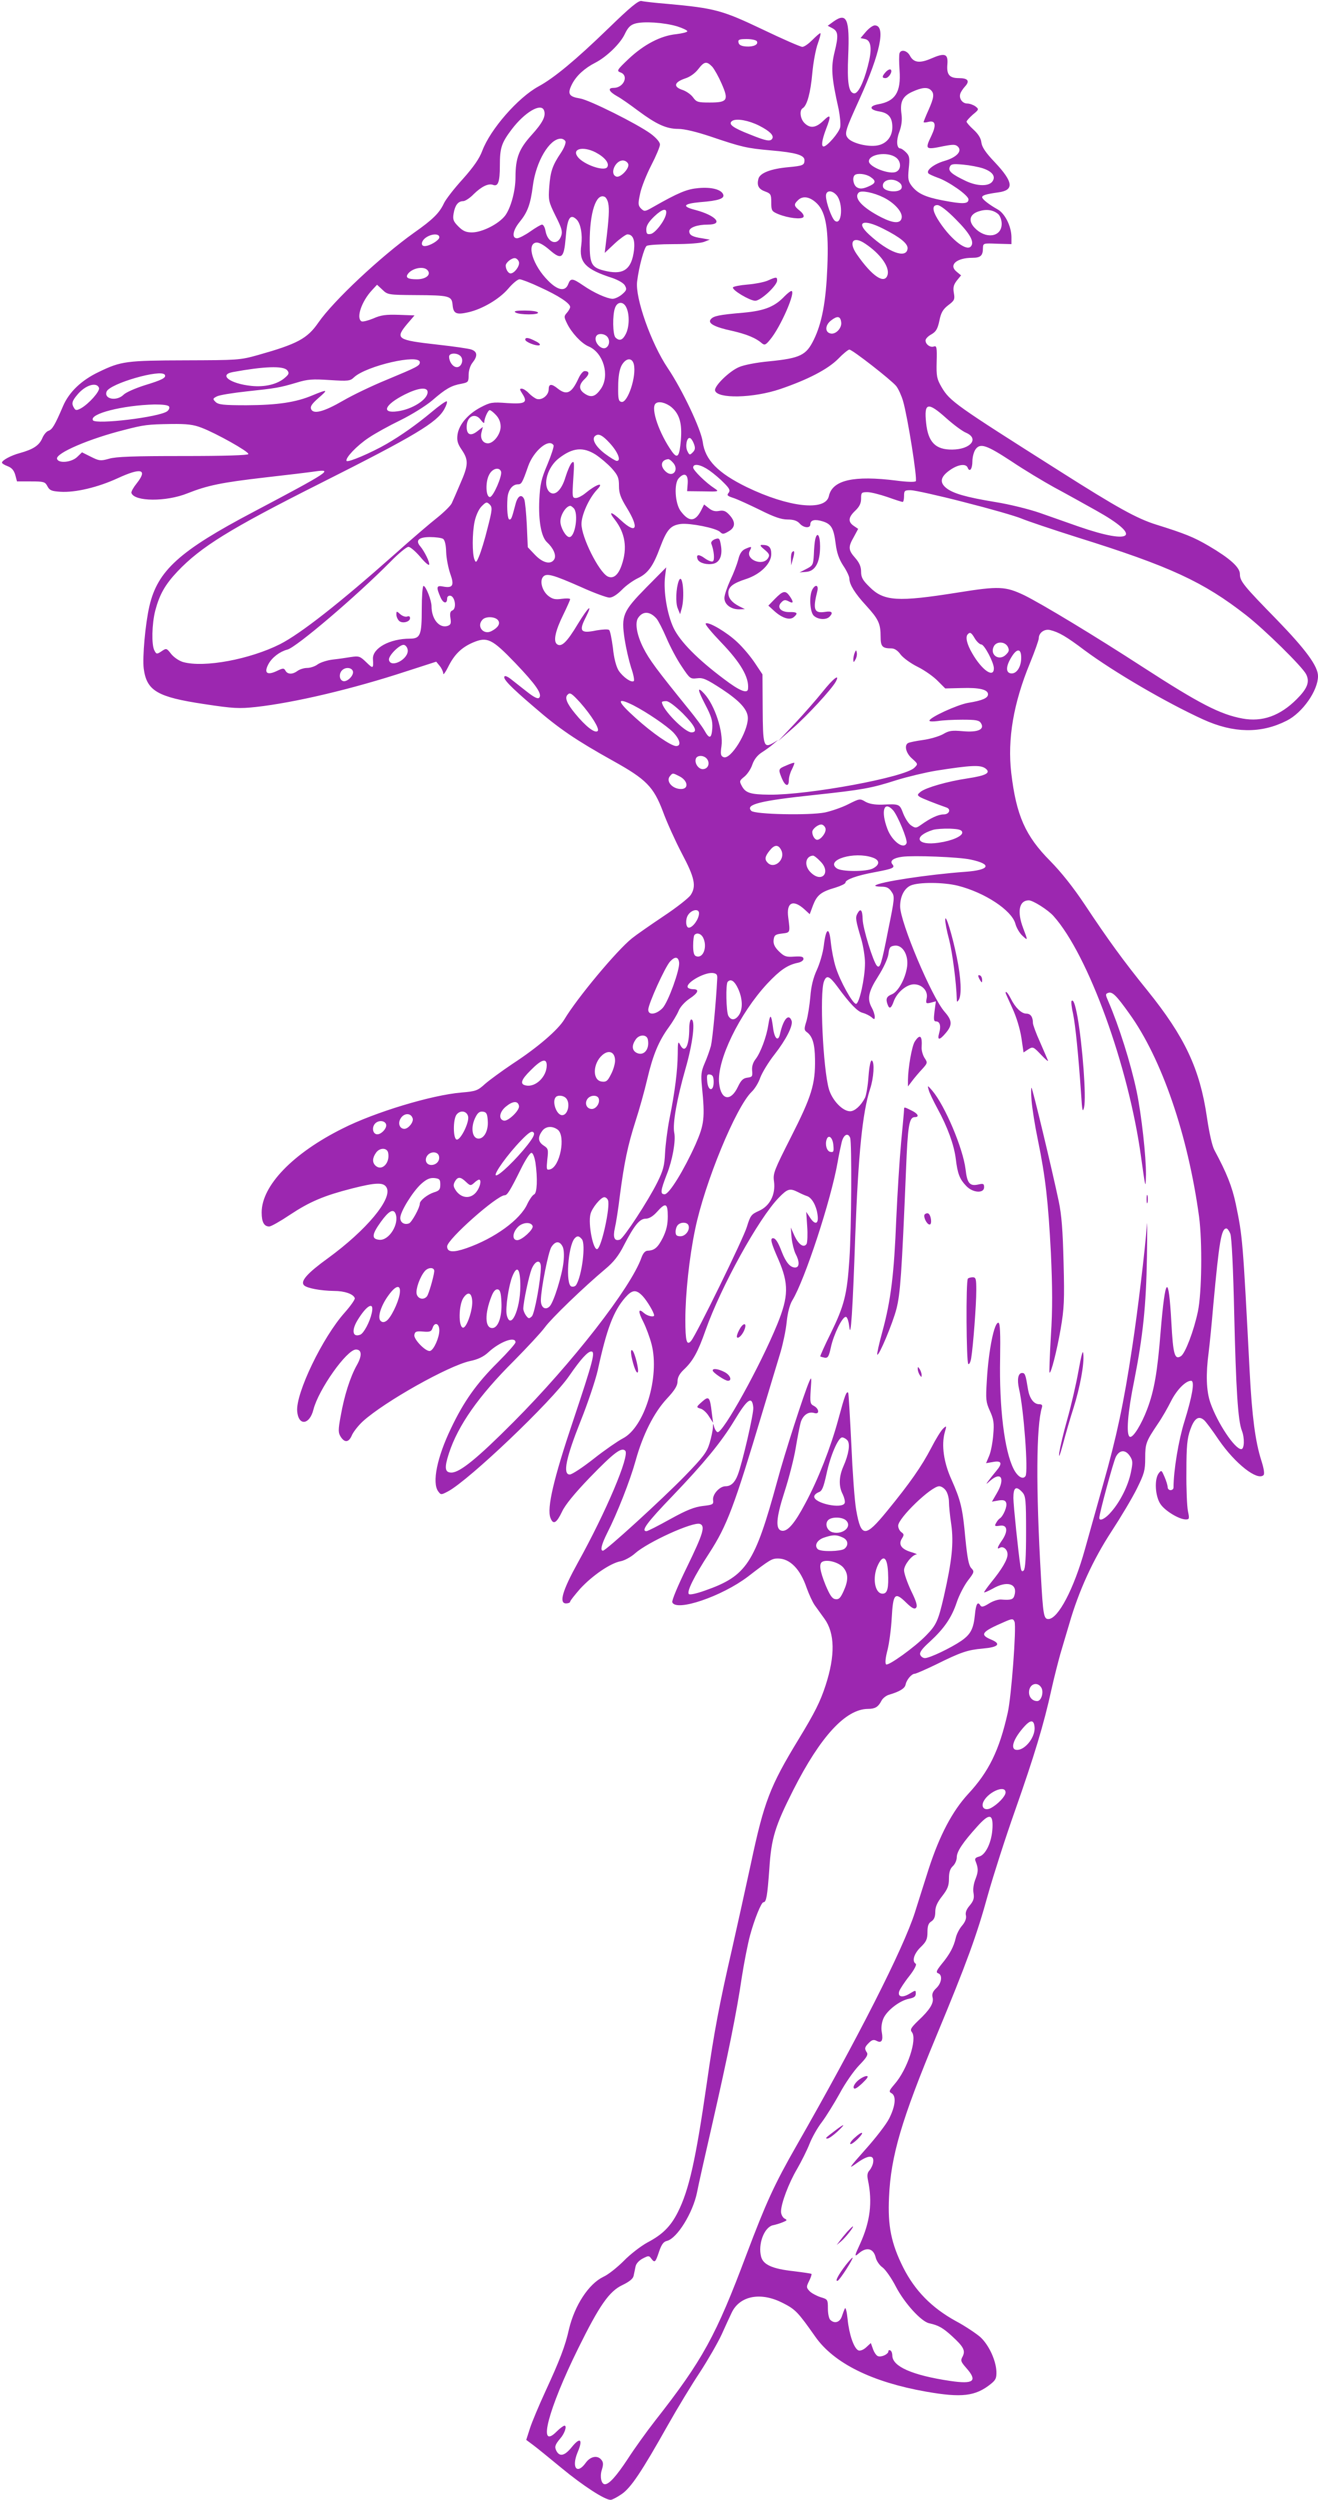 <?xml version="1.0" standalone="no"?>
<!DOCTYPE svg PUBLIC "-//W3C//DTD SVG 20010904//EN"
 "http://www.w3.org/TR/2001/REC-SVG-20010904/DTD/svg10.dtd">
<svg version="1.0" xmlns="http://www.w3.org/2000/svg"
 width="675pt" height="1280pt" viewBox="0 0 675 1280"
 preserveAspectRatio="xMidYMid meet">
<g transform="translate(0,1280) scale(0.1,-0.1)"
fill="#9c27b0" stroke="none">
<path d="M3115 12654 c-165 -160 -278 -254 -358 -297 -104 -57 -246 -219 -287
-329 -15 -40 -44 -82 -100 -145 -44 -48 -87 -104 -96 -123 -23 -50 -57 -84
-154 -152 -171 -122 -412 -348 -489 -459 -57 -83 -108 -110 -310 -167 -93 -26
-104 -26 -371 -27 -302 -1 -330 -4 -445 -60 -88 -42 -151 -102 -182 -174 -42
-98 -55 -120 -75 -127 -10 -3 -25 -21 -32 -39 -16 -36 -46 -56 -115 -75 -45
-12 -91 -37 -91 -49 0 -4 13 -12 29 -18 21 -8 32 -21 39 -44 l9 -34 71 0 c67
0 73 -2 85 -25 11 -21 21 -25 66 -28 77 -5 193 23 293 69 121 56 156 47 98
-26 -17 -21 -29 -43 -27 -49 15 -45 178 -46 287 -2 104 41 172 55 395 81 116
13 231 27 258 31 97 14 73 -2 -313 -206 -382 -201 -493 -302 -535 -484 -21
-91 -36 -261 -29 -319 15 -114 69 -146 309 -182 151 -23 180 -24 265 -15 199
22 498 93 769 182 l155 50 18 -22 c10 -12 18 -30 18 -39 0 -9 11 6 24 32 32
65 68 101 128 127 73 31 97 20 217 -105 106 -111 140 -160 122 -178 -7 -7 -27
3 -66 34 -31 24 -67 53 -80 63 -14 11 -28 17 -31 13 -11 -11 28 -52 151 -157
129 -112 215 -170 405 -276 169 -94 207 -132 255 -259 20 -55 64 -152 97 -215
66 -124 75 -168 45 -213 -10 -15 -72 -64 -140 -109 -67 -45 -139 -95 -160
-112 -78 -62 -282 -307 -347 -416 -32 -53 -136 -143 -265 -227 -55 -37 -118
-83 -141 -103 -37 -34 -47 -38 -121 -44 -153 -13 -444 -101 -608 -184 -255
-127 -415 -293 -415 -430 0 -49 12 -72 39 -72 9 0 57 27 106 60 101 67 174 98
319 135 123 31 161 32 176 4 31 -57 -104 -218 -300 -361 -108 -78 -143 -119
-123 -139 15 -15 85 -28 153 -29 56 0 100 -16 107 -37 2 -6 -21 -39 -51 -73
-114 -127 -252 -414 -244 -506 6 -76 63 -71 83 8 26 103 171 308 218 308 30 0
32 -31 5 -79 -35 -62 -65 -158 -83 -260 -14 -75 -13 -87 0 -108 21 -32 42 -29
58 10 8 17 33 49 56 70 112 101 438 284 548 308 40 8 69 22 93 44 59 55 140
85 140 52 0 -7 -41 -53 -90 -102 -109 -108 -175 -201 -240 -338 -72 -149 -98
-279 -66 -323 14 -19 15 -19 51 0 108 58 529 459 620 591 60 87 95 125 113
125 22 0 10 -47 -93 -355 -100 -297 -135 -447 -116 -497 14 -37 31 -28 60 33
15 33 65 94 141 173 125 129 163 157 182 138 24 -24 -97 -311 -243 -574 -78
-141 -98 -208 -60 -208 11 0 21 4 21 9 0 5 24 35 52 67 62 67 155 131 207 140
20 4 53 22 73 40 65 58 298 164 333 151 28 -11 16 -50 -66 -219 -48 -98 -79
-173 -76 -182 19 -50 254 30 387 131 113 87 123 93 154 93 62 0 115 -55 147
-150 12 -33 30 -73 42 -90 12 -17 34 -47 49 -68 54 -74 56 -189 6 -342 -27
-83 -55 -139 -139 -277 -146 -240 -176 -318 -244 -638 -26 -121 -69 -314 -95
-430 -65 -282 -93 -429 -130 -690 -57 -395 -91 -548 -149 -663 -37 -73 -79
-114 -155 -154 -33 -18 -88 -60 -121 -94 -33 -33 -80 -71 -105 -82 -75 -36
-147 -146 -176 -268 -19 -86 -48 -161 -121 -319 -33 -72 -69 -157 -79 -189
l-19 -59 35 -26 c19 -14 85 -68 147 -119 109 -90 220 -162 250 -162 8 0 33 13
56 29 48 32 103 115 237 353 49 87 123 209 165 272 41 63 91 150 111 193 19
43 43 94 52 113 42 86 150 106 263 47 63 -32 76 -46 164 -171 95 -136 290
-233 568 -282 182 -32 253 -24 332 40 25 20 29 30 28 64 -3 58 -39 136 -83
176 -21 18 -77 56 -126 82 -123 68 -208 155 -268 273 -62 124 -80 214 -73 360
9 212 64 397 244 830 153 368 206 513 263 721 27 96 89 290 139 431 98 279
147 440 186 619 14 63 35 144 45 180 11 36 31 106 46 155 49 170 122 329 216
473 49 75 108 174 131 221 37 75 42 92 42 155 0 75 4 85 65 176 21 30 51 83
68 117 29 57 74 103 102 103 20 0 6 -79 -34 -208 -30 -95 -56 -252 -56 -339 0
-7 -7 -13 -15 -13 -8 0 -15 7 -15 15 0 9 -7 32 -16 53 -15 35 -16 36 -30 18
-23 -31 -18 -117 9 -157 23 -35 96 -79 130 -79 18 0 19 4 11 42 -5 24 -9 115
-8 203 0 131 4 170 20 215 20 57 42 73 70 49 9 -7 43 -53 76 -102 84 -122 198
-211 229 -180 6 6 2 33 -11 74 -31 97 -48 225 -60 456 -35 676 -36 689 -71
858 -19 90 -47 160 -109 275 -12 21 -27 89 -39 170 -36 247 -113 411 -306 650
-120 148 -200 258 -320 439 -58 87 -119 164 -176 222 -128 129 -174 233 -200
451 -20 173 11 357 96 563 25 61 45 118 45 127 0 28 29 49 58 42 45 -11 83
-33 177 -104 150 -111 415 -266 605 -353 157 -72 298 -74 430 -7 81 41 160
154 160 228 0 51 -62 135 -209 287 -173 177 -191 199 -191 236 0 34 -51 80
-160 144 -77 45 -122 63 -269 109 -99 31 -200 87 -496 275 -532 337 -560 356
-603 429 -24 42 -27 55 -25 130 2 73 0 83 -14 78 -18 -7 -43 10 -43 31 0 8 13
22 30 31 24 14 32 28 41 70 8 41 18 58 45 79 32 24 35 30 29 63 -5 28 -1 42
15 63 l22 27 -23 19 c-42 34 0 71 81 71 42 0 54 11 54 50 1 25 2 25 74 22 l72
-2 0 37 c-1 55 -33 120 -71 141 -43 24 -79 52 -79 62 0 10 19 16 83 25 82 11
77 53 -18 154 -47 49 -66 78 -69 101 -2 22 -16 44 -40 66 -20 18 -36 37 -36
41 0 4 14 20 32 36 32 26 32 28 14 42 -11 8 -30 15 -43 15 -24 0 -43 26 -35
50 2 8 13 25 24 37 26 28 16 43 -31 43 -49 0 -64 18 -59 72 4 53 -13 59 -84
28 -58 -25 -89 -21 -108 15 -14 26 -45 34 -53 13 -3 -7 -3 -47 0 -88 8 -112
-22 -159 -110 -174 -48 -9 -44 -29 8 -37 46 -8 65 -31 65 -80 0 -49 -30 -86
-78 -94 -48 -8 -125 11 -148 36 -21 24 -17 37 59 204 105 232 135 375 77 375
-10 0 -30 -15 -45 -32 l-28 -33 24 -5 c32 -8 36 -54 13 -140 -23 -88 -51 -142
-71 -138 -27 5 -35 56 -29 193 8 187 -7 223 -75 175 l-30 -22 23 -12 c31 -16
33 -38 12 -123 -19 -78 -16 -128 21 -292 7 -36 11 -77 8 -92 -5 -27 -67 -99
-85 -99 -13 0 -9 32 12 88 28 72 25 81 -13 44 -38 -37 -68 -41 -97 -12 -22 22
-27 65 -9 76 22 13 40 78 49 178 5 57 18 126 29 155 10 28 16 51 12 51 -4 0
-22 -16 -41 -35 -19 -19 -41 -35 -51 -35 -9 0 -101 40 -205 90 -206 98 -244
108 -484 130 -63 5 -124 12 -135 15 -15 3 -56 -30 -170 -141z m353 11 c28 -9
52 -20 52 -25 0 -5 -26 -11 -57 -15 -80 -8 -165 -53 -243 -126 -61 -58 -63
-62 -42 -70 44 -16 16 -79 -35 -79 -33 0 -25 -19 18 -43 19 -10 67 -44 107
-74 93 -69 144 -93 206 -93 31 0 93 -15 165 -39 159 -54 185 -60 308 -71 128
-11 173 -24 173 -50 0 -26 -8 -29 -82 -36 -90 -8 -147 -30 -154 -60 -9 -35 2
-53 36 -65 27 -10 30 -15 30 -55 0 -42 2 -46 35 -60 51 -21 121 -29 130 -15 4
7 -4 20 -19 32 -30 24 -32 32 -10 53 25 26 63 19 99 -17 45 -45 60 -134 52
-327 -7 -173 -27 -283 -69 -369 -39 -80 -69 -95 -228 -111 -66 -6 -132 -19
-156 -30 -49 -21 -126 -96 -122 -119 9 -44 196 -40 334 7 141 48 243 101 296
154 26 27 52 48 58 48 15 0 215 -156 240 -187 11 -14 27 -49 35 -77 24 -83 74
-400 65 -410 -5 -5 -46 -4 -98 3 -220 28 -329 3 -347 -79 -17 -79 -206 -58
-421 46 -147 72 -213 139 -225 231 -9 66 -105 268 -179 378 -85 126 -168 360
-157 444 9 74 36 174 49 182 7 5 70 9 140 9 73 0 139 5 155 12 l28 11 -40 7
c-48 7 -65 16 -65 36 0 19 41 34 96 34 82 0 41 47 -65 75 -71 18 -62 32 26 40
91 7 125 18 117 39 -10 26 -61 39 -126 33 -60 -5 -103 -23 -235 -98 -40 -23
-43 -23 -60 -7 -15 16 -16 24 -5 75 6 32 32 97 57 146 25 48 45 96 45 107 0
12 -19 34 -47 55 -68 50 -316 174 -363 181 -57 9 -65 24 -41 72 22 44 65 83
120 111 58 30 127 97 150 145 16 34 29 48 53 55 43 13 149 6 216 -14z m408
-76 c10 -17 -17 -30 -56 -27 -24 2 -36 8 -38 21 -3 14 4 17 42 17 25 0 48 -5
52 -11z m-228 -131 c11 -13 33 -52 48 -87 37 -84 30 -96 -61 -96 -61 0 -68 2
-86 27 -11 15 -36 32 -55 38 -47 16 -41 39 14 58 26 8 52 27 68 48 31 40 43
42 72 12z m1120 -120 c18 -18 15 -39 -13 -102 -14 -31 -25 -59 -25 -61 0 -3
11 -3 25 1 36 9 41 -16 16 -69 -35 -73 -33 -75 63 -55 48 9 60 9 72 -3 23 -23
-7 -55 -69 -73 -55 -16 -98 -50 -81 -65 5 -4 25 -13 44 -20 57 -19 160 -91
160 -112 0 -24 -29 -25 -133 -5 -88 17 -127 35 -157 73 -19 25 -21 36 -16 90
6 54 4 65 -14 83 -11 11 -24 20 -29 20 -19 0 -22 42 -5 85 11 31 15 59 11 90
-9 63 5 92 55 115 50 23 79 25 96 8z m-1982 -103 c11 -29 -6 -63 -65 -128 -63
-70 -81 -116 -81 -215 0 -70 -24 -157 -53 -196 -33 -43 -118 -86 -170 -86 -30
0 -46 7 -69 30 -26 26 -30 36 -25 66 7 43 23 64 49 64 10 0 35 16 54 36 40 39
76 57 100 47 25 -9 34 16 34 99 0 91 8 116 61 186 66 87 150 137 165 97z
m1103 -79 c53 -27 76 -50 66 -66 -10 -16 -31 -12 -113 21 -90 35 -115 54 -92
70 21 14 84 3 139 -25z m-993 -80 c3 -8 -7 -34 -23 -58 -44 -65 -54 -96 -60
-174 -5 -68 -4 -76 32 -149 32 -63 37 -81 29 -103 -18 -52 -68 -37 -80 24 -3
19 -11 34 -18 34 -6 0 -33 -16 -60 -35 -27 -19 -58 -35 -68 -35 -28 0 -22 40
12 82 42 51 57 92 69 187 16 124 85 241 143 241 10 0 21 -7 24 -14z m154 -56
c48 -25 74 -58 59 -77 -18 -21 -117 14 -148 51 -36 43 22 60 89 26z m1538 -26
c27 -19 29 -60 3 -73 -32 -18 -141 24 -141 53 0 37 95 51 138 20z m-1370 -36
c4 -23 -42 -70 -62 -62 -37 14 -2 88 38 82 12 -2 22 -11 24 -20z m1816 -20
c47 -16 66 -40 50 -65 -17 -28 -77 -28 -137 0 -73 35 -92 51 -83 72 6 15 15
17 69 12 34 -3 80 -12 101 -19z m-576 -44 c31 -21 28 -33 -13 -50 -26 -11 -41
-12 -55 -4 -19 10 -27 49 -13 63 12 12 58 7 81 -9z m147 -28 c11 -8 16 -19 12
-30 -10 -25 -90 -19 -95 8 -7 34 47 49 83 22z m-321 -65 c36 -40 28 -161 -9
-131 -16 14 -45 94 -45 127 0 29 30 31 54 4z m241 -12 c56 -28 97 -74 93 -103
-4 -32 -41 -31 -104 1 -98 50 -144 100 -116 127 12 13 77 0 127 -25z m-1410
-30 c6 -28 4 -76 -12 -204 l-6 -50 51 48 c28 26 58 47 65 47 28 0 40 -28 34
-81 -12 -96 -51 -126 -138 -108 -80 17 -89 32 -89 147 0 153 32 252 75 235 8
-2 17 -18 20 -34z m1780 -82 c74 -74 98 -118 76 -140 -25 -25 -111 46 -170
143 -27 45 -27 70 0 70 13 0 50 -28 94 -73z m-1484 27 c-6 -34 -56 -99 -79
-102 -18 -3 -22 1 -22 24 0 19 13 39 41 66 42 40 67 45 60 12z m1702 -1 c9 -9
17 -30 17 -49 0 -69 -83 -80 -139 -20 -33 35 -25 68 19 83 40 14 77 9 103 -14z
m-2159 -28 c20 -21 30 -76 23 -130 -13 -89 21 -124 161 -169 30 -11 57 -26 63
-39 10 -18 8 -24 -15 -44 -15 -13 -37 -23 -49 -23 -29 1 -96 31 -151 69 -54
37 -64 38 -76 6 -15 -39 -53 -33 -103 18 -78 78 -112 188 -61 195 14 2 39 -12
69 -38 61 -53 73 -43 82 61 8 103 23 128 57 94z m1569 -46 c88 -44 129 -78
125 -103 -7 -52 -97 -19 -197 73 -71 65 -30 82 72 30z m-2273 -44 c0 -15 -49
-45 -75 -45 -22 0 -18 27 7 44 29 20 68 21 68 1z m2180 -32 c77 -51 126 -118
116 -159 -14 -53 -79 -10 -158 104 -44 63 -19 96 42 55z m-1772 -96 c4 -20
-24 -57 -43 -57 -12 0 -25 21 -25 40 0 16 32 41 49 38 8 -2 17 -11 19 -21z
m-470 -39 c23 -23 -5 -48 -53 -48 -45 0 -59 8 -47 26 20 30 79 43 100 22z
m578 -89 c93 -42 154 -82 154 -101 0 -6 -8 -20 -17 -30 -15 -17 -15 -21 0 -52
23 -49 75 -105 112 -120 75 -32 109 -148 63 -216 -28 -41 -50 -48 -83 -26 -32
21 -32 46 0 76 25 24 25 40 -1 40 -8 0 -22 -17 -31 -37 -35 -76 -60 -89 -106
-53 -33 27 -47 25 -47 -4 0 -29 -33 -56 -60 -49 -10 3 -28 16 -41 29 -12 13
-29 24 -37 24 -12 0 -11 -4 3 -26 29 -45 16 -54 -77 -48 -78 6 -87 4 -137 -22
-66 -35 -111 -89 -118 -140 -4 -31 1 -47 23 -79 34 -51 33 -77 -9 -172 -18
-43 -38 -88 -43 -99 -5 -12 -38 -45 -74 -74 -36 -28 -135 -113 -220 -189 -284
-252 -480 -405 -585 -459 -155 -78 -389 -122 -497 -92 -21 6 -47 24 -61 41
-24 31 -25 31 -50 14 -24 -16 -26 -15 -36 4 -16 29 -13 137 4 204 22 83 50
133 114 201 120 126 266 217 731 451 485 244 599 312 636 381 10 18 16 36 12
39 -3 3 -39 -22 -79 -56 -77 -64 -152 -117 -229 -162 -78 -45 -199 -97 -205
-87 -8 14 52 78 114 119 31 21 103 61 161 89 59 29 131 74 164 102 68 59 97
76 149 85 35 7 37 9 37 45 0 22 8 48 20 63 27 34 25 56 -5 67 -13 5 -90 16
-171 25 -213 24 -222 30 -158 107 l37 43 -81 3 c-65 2 -91 -1 -131 -19 -27
-11 -55 -18 -60 -14 -28 17 1 102 54 159 l26 28 28 -26 c26 -25 30 -26 167
-27 177 -1 188 -4 192 -51 4 -44 19 -51 80 -37 72 16 160 68 205 121 22 26 48
48 58 48 9 0 57 -18 105 -41z m442 -104 c17 -36 15 -100 -3 -135 -16 -32 -33
-38 -53 -18 -14 14 -16 116 -2 152 12 33 43 34 58 1z m1100 -74 c5 -29 -26
-63 -52 -59 -32 5 -32 42 0 67 32 25 48 23 52 -8z m-1200 -73 c16 -16 15 -43
-1 -56 -27 -23 -75 36 -50 61 10 11 38 8 51 -5z m-748 -103 c16 -19 3 -55 -20
-55 -20 0 -40 27 -40 54 0 20 43 21 60 1z m-210 -30 c0 -18 -12 -24 -173 -91
-73 -30 -171 -77 -219 -105 -100 -58 -154 -72 -165 -43 -5 13 5 27 38 56 52
45 48 46 -30 14 -85 -36 -178 -50 -338 -51 -119 0 -145 3 -159 17 -15 15 -15
17 6 28 12 7 81 18 154 26 150 16 168 19 256 45 55 17 81 19 168 13 96 -6 105
-5 125 14 63 59 337 122 337 77z m1096 -10 c15 -60 -31 -199 -63 -193 -15 3
-18 14 -17 78 0 50 6 86 17 108 22 40 54 43 63 7z m-1775 -31 c11 -14 10 -20
-14 -40 -38 -32 -101 -47 -169 -40 -109 11 -171 57 -95 71 158 29 258 33 278
9z m-627 -23 c9 -15 -15 -27 -104 -54 -47 -15 -95 -36 -107 -48 -35 -35 -102
-23 -87 16 16 41 279 117 298 86z m-337 -67 c6 -17 -52 -82 -93 -105 -21 -11
-27 -11 -34 1 -15 23 -12 36 17 70 40 48 98 66 110 34z m1683 -22 c0 -38 -79
-88 -154 -98 -86 -12 -66 34 37 86 70 35 117 40 117 12z m1249 -77 c41 -35 55
-83 48 -168 -7 -85 -17 -98 -45 -60 -66 93 -110 221 -85 246 14 15 53 6 82
-18z m-2573 3 c4 -6 -1 -17 -10 -24 -41 -30 -365 -69 -380 -46 -20 33 152 77
316 81 41 0 70 -3 74 -11z m3980 -59 c38 -34 84 -68 102 -75 68 -30 23 -85
-71 -86 -86 -1 -124 38 -134 137 -11 104 8 109 103 24z m-2306 16 c16 -17 24
-37 24 -60 0 -38 -36 -85 -65 -85 -26 0 -41 25 -33 56 l7 28 -27 -21 c-35 -28
-56 -20 -56 21 0 56 45 76 74 34 9 -12 16 -17 16 -11 0 20 19 63 28 63 5 0 19
-11 32 -25z m-1508 -65 c74 -28 244 -123 240 -135 -1 -6 -121 -10 -335 -10
-249 0 -344 -3 -379 -14 -43 -12 -50 -11 -92 10 l-46 23 -25 -24 c-29 -28 -97
-34 -103 -9 -6 29 166 103 346 148 100 26 118 28 239 30 80 1 114 -3 155 -19z
m2089 -77 c43 -46 62 -93 38 -93 -7 0 -34 17 -61 37 -51 39 -71 79 -47 93 16
11 36 0 70 -37z m433 -6 c8 -21 6 -31 -6 -43 -15 -15 -17 -15 -27 5 -13 24 -4
74 13 68 6 -2 15 -16 20 -30z m-719 -7 c3 -5 -11 -49 -31 -97 -32 -75 -38
-102 -42 -182 -5 -108 10 -190 39 -217 33 -30 49 -67 38 -87 -17 -30 -59 -20
-99 22 l-37 39 -5 114 c-3 62 -9 121 -13 131 -13 30 -34 19 -45 -25 -19 -72
-21 -78 -31 -78 -9 0 -14 51 -10 110 3 40 25 70 53 70 19 0 23 7 53 93 28 79
107 145 130 107z m2348 -84 c61 -41 159 -100 217 -132 58 -31 153 -84 212
-117 241 -134 192 -180 -88 -83 -55 19 -144 51 -199 70 -55 19 -156 44 -225
55 -153 25 -222 45 -256 74 -34 29 -26 58 24 92 41 28 80 32 88 10 10 -25 24
-6 24 33 0 21 7 48 16 61 24 34 56 23 187 -63z m-2132 36 c24 -16 61 -47 82
-70 32 -36 37 -49 37 -90 0 -37 8 -60 40 -112 65 -106 50 -138 -30 -64 -50 47
-67 48 -31 3 53 -69 65 -145 35 -232 -18 -53 -44 -73 -73 -58 -45 25 -133 200
-133 268 0 47 39 133 80 176 40 42 -3 29 -61 -19 -16 -13 -37 -24 -48 -24 -18
0 -19 5 -13 98 6 85 5 95 -8 82 -8 -8 -22 -41 -32 -73 -20 -68 -56 -101 -83
-75 -35 36 -9 127 50 172 70 54 123 59 188 18z m393 -38 c37 -36 4 -83 -34
-49 -31 28 -25 60 12 64 4 1 14 -6 22 -15z m189 -43 c23 -16 57 -45 76 -65 28
-28 32 -38 22 -50 -10 -12 -5 -16 26 -26 21 -7 82 -35 135 -61 72 -36 109 -49
141 -49 31 0 49 -6 62 -20 21 -24 55 -26 55 -5 0 23 24 28 65 15 43 -14 55
-35 65 -116 6 -46 17 -77 39 -111 17 -25 31 -55 31 -65 0 -31 28 -76 86 -139
63 -69 74 -92 74 -159 0 -51 9 -60 56 -60 15 0 32 -11 46 -31 13 -17 52 -46
89 -64 36 -18 82 -51 102 -72 l38 -38 84 2 c92 3 135 -8 135 -32 0 -19 -28
-32 -103 -44 -56 -10 -197 -75 -197 -91 0 -5 19 -5 43 -2 23 4 80 7 126 7 70
0 86 -3 95 -18 20 -32 -16 -48 -93 -41 -56 5 -71 3 -101 -15 -20 -11 -66 -25
-103 -30 -36 -5 -71 -12 -77 -16 -20 -12 -10 -52 21 -79 31 -28 31 -28 12 -47
-48 -49 -543 -140 -743 -138 -97 1 -121 9 -140 43 -14 26 -14 28 12 49 15 12
34 40 41 62 9 26 26 48 48 62 19 12 45 31 59 43 l25 21 -25 -15 c-49 -29 -53
-14 -54 177 l-1 174 -38 57 c-21 32 -61 80 -90 107 -53 51 -151 109 -163 96
-4 -4 32 -47 79 -96 100 -104 144 -179 138 -238 -2 -27 -43 -11 -123 50 -135
101 -224 191 -258 261 -33 69 -53 188 -44 263 l6 48 -101 -102 c-122 -124
-130 -145 -112 -266 7 -45 22 -110 33 -145 12 -34 18 -65 14 -69 -11 -11 -56
20 -78 54 -13 22 -24 64 -29 116 -6 45 -14 86 -19 91 -5 5 -31 4 -66 -2 -81
-17 -91 -4 -53 69 37 74 12 52 -41 -35 -57 -95 -85 -122 -108 -104 -19 16 -8
68 34 153 19 39 34 73 34 77 0 4 -19 5 -42 2 -34 -5 -48 -2 -70 15 -31 25 -45
75 -27 97 17 21 50 12 195 -52 66 -30 132 -54 145 -54 16 0 39 15 64 40 21 22
58 48 81 59 52 25 79 61 115 159 34 90 53 112 105 119 47 6 183 -21 202 -41
12 -12 18 -12 43 3 36 20 37 49 5 84 -19 21 -31 25 -53 21 -20 -4 -36 0 -53
14 l-24 19 -15 -30 c-31 -60 -62 -61 -105 -4 -29 39 -35 141 -10 168 29 32 49
21 46 -26 l-3 -40 83 -1 c80 -2 82 -1 58 15 -44 28 -110 93 -110 107 0 23 39
16 83 -15z m-1067 -5 c8 -20 -40 -131 -57 -131 -21 0 -24 77 -4 114 16 32 51
42 61 17z m2371 -157 c131 -33 263 -71 294 -84 31 -13 159 -56 285 -96 477
-149 647 -228 866 -399 96 -75 287 -263 307 -302 20 -39 7 -73 -48 -128 -85
-85 -176 -118 -278 -99 -114 21 -219 75 -508 262 -248 161 -518 324 -609 369
-97 46 -129 48 -341 14 -307 -49 -379 -45 -452 29 -35 34 -43 49 -43 78 0 26
-9 46 -30 70 -36 41 -37 56 -7 108 l22 41 -22 15 c-31 21 -29 44 7 78 22 21
30 38 30 62 0 31 2 33 33 33 17 0 64 -12 102 -25 39 -14 73 -25 78 -25 4 0 7
14 7 30 0 28 3 30 34 30 19 0 142 -27 273 -61z m-2440 -133 c-14 -58 -34 -122
-43 -143 -14 -34 -17 -36 -24 -18 -12 29 -12 136 1 196 7 31 21 62 36 77 23
23 26 23 41 9 14 -15 14 -25 -11 -121z m441 102 c26 -26 8 -148 -22 -148 -18
0 -46 49 -46 80 0 34 29 79 51 80 3 0 10 -5 17 -12z m-669 -157 c9 -6 15 -30
16 -68 1 -32 11 -82 21 -111 22 -60 13 -75 -38 -65 -32 6 -35 -2 -13 -53 14
-34 35 -39 35 -8 0 8 6 14 14 14 26 0 37 -67 12 -76 -10 -4 -13 -15 -9 -39 4
-27 2 -34 -15 -40 -43 -13 -82 36 -82 101 0 30 -29 104 -41 104 -5 0 -9 -54
-9 -119 0 -132 -7 -151 -60 -151 -104 0 -193 -49 -190 -104 3 -51 1 -51 -34
-17 -32 31 -38 33 -78 27 -24 -4 -65 -10 -93 -13 -27 -3 -62 -14 -77 -24 -14
-11 -39 -19 -55 -19 -16 0 -38 -7 -49 -15 -25 -19 -51 -19 -62 1 -8 14 -12 14
-45 -2 -49 -23 -66 -10 -43 34 18 35 59 66 98 76 45 11 353 273 528 450 41 42
82 76 92 76 9 0 36 -23 60 -51 23 -28 44 -46 46 -40 4 11 -24 68 -45 93 -27
31 -9 48 49 48 29 0 59 -4 67 -9z m1093 -408 c9 -10 32 -55 51 -99 19 -45 54
-111 78 -146 42 -63 44 -65 79 -61 30 4 48 -4 128 -56 92 -61 132 -105 132
-148 0 -72 -88 -214 -124 -200 -15 6 -17 15 -11 57 10 74 -34 209 -88 268 -37
40 -36 23 4 -54 33 -63 39 -85 37 -123 -4 -54 -15 -57 -41 -10 -11 19 -45 65
-76 103 -170 210 -205 257 -237 320 -33 66 -43 127 -26 152 24 36 60 35 94 -3z
m-812 -8 c14 -17 2 -38 -32 -56 -42 -23 -80 25 -46 59 17 17 63 15 78 -3z
m2443 -95 c10 -16 25 -30 33 -30 15 0 64 -92 64 -122 0 -52 -61 -10 -111 77
-28 48 -36 85 -22 98 11 12 18 8 36 -23z m168 -41 c9 -18 7 -25 -9 -41 -35
-35 -85 -1 -62 43 14 26 56 25 71 -2z m-3073 -16 c7 -47 -87 -97 -96 -52 -4
21 56 81 77 77 9 -2 17 -13 19 -25z m3142 -41 c0 -47 -24 -84 -53 -80 -27 4
-26 37 4 85 28 45 49 43 49 -5z m-3423 -68 c8 -21 -30 -59 -51 -51 -19 7 -21
38 -4 55 17 17 48 15 55 -4z m1164 -161 c59 -67 101 -135 90 -146 -14 -14 -63
25 -116 90 -42 51 -54 81 -38 96 12 13 21 7 64 -40z m272 -14 c70 -36 170
-104 205 -139 35 -37 42 -70 15 -70 -26 0 -122 66 -208 144 -96 86 -101 109
-12 65z m254 -42 c64 -65 79 -97 44 -97 -34 0 -151 119 -151 155 0 3 10 5 22
5 13 0 46 -25 85 -63z m123 -232 c17 -21 8 -50 -17 -53 -24 -4 -48 30 -39 54
7 18 40 18 56 -1z m1426 -49 c31 -23 6 -37 -93 -52 -100 -15 -209 -46 -238
-68 -17 -14 -18 -17 -5 -26 12 -8 76 -33 138 -55 24 -9 13 -35 -15 -35 -28 0
-68 -19 -117 -54 -24 -17 -28 -17 -49 -3 -13 8 -31 36 -41 61 -19 50 -19 50
-108 46 -39 -1 -66 4 -86 15 -28 17 -30 16 -88 -13 -33 -17 -87 -35 -119 -42
-81 -16 -359 -10 -377 8 -33 33 43 52 327 82 242 26 287 34 415 75 58 18 150
40 205 49 178 28 225 30 251 12z m-1566 -41 c43 -22 49 -65 8 -65 -45 0 -79
40 -57 66 14 17 14 17 49 -1z m1094 -174 c23 -26 75 -151 69 -168 -14 -35 -74
9 -98 72 -35 92 -18 148 29 96z m-346 -94 c4 -20 -24 -57 -43 -57 -12 0 -25
21 -25 40 0 16 32 41 49 38 8 -2 17 -11 19 -21z m700 -18 c4 -19 -50 -44 -121
-54 -113 -17 -134 33 -28 66 14 4 53 7 86 6 46 -2 60 -6 63 -18z m-926 -94
c21 -46 -36 -97 -70 -63 -17 17 -15 32 9 62 26 33 46 33 61 1z m199 -55 c56
-55 10 -113 -47 -59 -37 34 -31 84 9 88 5 1 22 -12 38 -29z m268 19 c38 -13
38 -37 1 -56 -34 -17 -161 -17 -185 1 -59 43 90 88 184 55z m501 -10 c114 -24
100 -54 -28 -63 -190 -14 -441 -52 -459 -70 -4 -3 10 -6 30 -6 28 0 40 -6 53
-26 17 -24 16 -33 -17 -195 -35 -179 -42 -200 -58 -184 -19 20 -72 192 -73
238 -1 49 -11 59 -27 29 -11 -20 -9 -34 20 -131 10 -35 19 -90 19 -122 0 -77
-29 -209 -46 -209 -17 0 -82 117 -104 188 -10 31 -21 88 -25 126 -8 84 -25 76
-36 -16 -4 -35 -20 -90 -35 -123 -19 -41 -30 -85 -34 -140 -4 -44 -13 -100
-20 -124 -12 -38 -12 -45 1 -55 30 -21 42 -60 43 -140 2 -128 -18 -191 -122
-396 -87 -172 -94 -188 -88 -229 9 -67 -21 -126 -77 -151 -40 -18 -44 -24 -62
-82 -17 -58 -258 -551 -285 -583 -23 -28 -30 -3 -30 108 0 130 20 319 50 462
49 239 209 627 290 705 15 14 35 46 44 73 10 26 42 79 72 117 61 78 97 150 88
174 -15 39 -42 8 -59 -67 -9 -44 -29 -26 -36 32 -9 69 -15 72 -24 14 -9 -61
-40 -144 -66 -177 -13 -17 -19 -37 -17 -58 3 -30 0 -33 -25 -36 -21 -3 -32
-13 -48 -47 -37 -78 -87 -68 -96 18 -13 116 104 357 247 511 65 69 103 95 155
106 17 3 30 12 30 20 0 12 -11 14 -47 12 -42 -3 -51 0 -79 27 -22 22 -29 38
-27 58 3 24 8 29 43 33 43 5 42 4 32 82 -11 78 25 95 84 41 l26 -24 17 46 c20
52 41 69 114 90 29 9 52 20 52 26 0 15 57 36 149 53 96 18 106 23 91 41 -14
17 5 32 50 38 57 8 290 -1 350 -14z m-65 -134 c139 -35 276 -126 295 -194 5
-20 21 -48 35 -61 30 -28 30 -28 5 38 -32 84 -21 142 29 142 21 0 99 -49 127
-81 177 -198 384 -767 448 -1234 23 -164 23 -165 25 -90 1 90 -23 310 -48 428
-30 143 -91 336 -145 460 -15 34 -15 38 -1 43 21 8 41 -11 108 -105 167 -231
301 -623 358 -1041 17 -130 14 -389 -6 -485 -21 -100 -65 -215 -87 -229 -32
-20 -40 7 -49 174 -14 254 -31 239 -55 -49 -16 -204 -33 -303 -69 -397 -29
-77 -72 -147 -88 -141 -21 7 -12 123 22 289 44 224 61 381 65 633 2 121 2 195
0 165 -10 -133 -47 -441 -75 -625 -44 -293 -81 -464 -148 -700 -32 -115 -75
-268 -95 -339 -56 -201 -137 -356 -187 -356 -23 0 -27 20 -38 220 -26 451 -24
768 5 863 4 12 0 17 -14 17 -27 0 -49 29 -57 75 -12 75 -15 85 -30 85 -21 0
-27 -33 -16 -82 24 -101 48 -425 33 -446 -13 -20 -41 -3 -61 37 -47 92 -74
315 -69 565 2 125 0 180 -8 183 -21 7 -51 -137 -60 -295 -6 -98 -5 -111 16
-157 19 -42 22 -61 17 -120 -3 -39 -12 -88 -21 -109 l-16 -38 34 6 c46 9 52
-6 18 -46 -15 -18 -34 -42 -42 -53 -12 -17 -10 -16 11 3 57 50 78 11 34 -64
l-25 -43 33 6 c26 4 36 1 40 -12 7 -17 -15 -69 -33 -80 -5 -3 -14 -14 -19 -24
-9 -15 -6 -17 20 -13 40 6 43 -30 8 -79 -20 -29 -25 -44 -10 -35 18 12 41 -7
41 -33 0 -27 -28 -75 -87 -147 -18 -23 -33 -44 -33 -47 0 -3 19 5 43 18 75 44
131 26 112 -35 -6 -20 -18 -24 -68 -20 -15 1 -43 -8 -63 -21 -29 -18 -38 -19
-44 -8 -13 21 -22 5 -27 -48 -7 -73 -22 -101 -69 -134 -54 -37 -163 -89 -187
-89 -10 0 -21 8 -24 17 -5 12 9 31 49 67 74 68 112 124 138 202 12 36 38 86
57 111 33 43 34 46 17 64 -13 14 -20 53 -30 152 -14 156 -24 195 -71 301 -40
88 -52 176 -35 240 11 37 10 38 -8 21 -10 -9 -38 -54 -61 -99 -49 -94 -109
-180 -226 -323 -112 -137 -133 -137 -158 5 -8 43 -19 195 -25 338 -7 142 -14
261 -16 263 -9 9 -17 -12 -50 -134 -39 -145 -104 -311 -171 -435 -53 -100 -89
-142 -118 -138 -35 5 -31 64 13 200 22 68 48 168 57 223 9 55 21 115 26 133
12 37 40 56 69 47 28 -9 26 21 -1 36 -20 10 -21 17 -17 83 5 65 4 69 -8 41
-26 -60 -125 -365 -164 -511 -115 -420 -156 -483 -369 -558 -45 -16 -78 -23
-83 -18 -12 12 26 89 104 209 92 142 128 239 273 723 37 124 79 261 92 305 13
44 28 114 32 157 5 48 16 89 29 110 64 105 198 513 232 708 6 36 16 82 21 103
10 38 32 49 43 21 9 -24 7 -463 -4 -624 -12 -179 -26 -235 -96 -378 -31 -62
-54 -115 -53 -117 2 -2 13 -5 23 -7 16 -2 21 6 31 52 14 67 61 163 78 157 7
-2 14 -26 17 -53 7 -63 17 83 30 466 16 424 37 633 76 754 19 56 24 139 9 146
-6 3 -13 -29 -17 -81 -3 -48 -12 -98 -18 -110 -21 -41 -53 -69 -76 -69 -39 0
-92 56 -109 114 -30 107 -48 492 -25 551 13 34 27 29 68 -26 65 -89 104 -129
130 -135 15 -4 35 -14 45 -22 15 -14 17 -13 17 4 -1 10 -7 30 -15 44 -25 45
-18 82 32 160 28 44 49 90 53 114 4 36 9 41 32 44 40 5 71 -47 64 -105 -8 -62
-45 -130 -78 -144 -28 -11 -33 -24 -22 -53 9 -25 19 -19 32 19 17 44 65 85
103 85 41 0 73 -34 65 -71 -5 -27 -4 -29 21 -23 l26 7 -7 -52 c-5 -41 -4 -51
8 -51 20 0 26 -24 16 -59 -11 -39 1 -39 34 0 34 40 33 64 -6 108 -66 75 -228
459 -228 540 0 51 21 92 54 107 42 18 168 17 241 -1z m-1325 -141 c0 -29 -31
-73 -52 -74 -16 0 -19 43 -4 65 18 28 56 34 56 9z m20 -123 c25 -47 2 -111
-35 -97 -11 4 -15 20 -15 54 0 27 3 52 7 55 12 13 32 7 43 -12z m-122 -129 c5
-35 -56 -204 -85 -234 -32 -33 -73 -38 -73 -8 0 29 86 219 112 247 25 27 42
25 46 -5z m195 -87 c-6 -119 -24 -307 -32 -340 -6 -22 -20 -62 -32 -89 -18
-42 -20 -59 -14 -120 16 -160 12 -193 -33 -296 -60 -133 -135 -255 -158 -255
-24 0 -21 19 11 102 29 72 47 173 38 214 -9 45 14 174 57 324 39 135 53 255
30 255 -5 0 -10 -20 -10 -44 0 -94 -23 -135 -48 -83 -9 18 -11 9 -11 -50 -1
-85 -14 -191 -42 -330 -11 -56 -21 -136 -23 -178 -3 -63 -9 -87 -39 -148 -47
-95 -172 -286 -192 -294 -28 -10 -37 10 -26 59 6 25 18 101 26 169 22 167 40
254 80 379 19 58 46 155 60 215 29 124 59 195 110 265 19 26 42 64 50 83 8 21
32 47 57 64 44 29 51 48 19 48 -11 0 -22 3 -27 7 -20 21 80 80 126 76 21 -3
25 -8 23 -33z m107 -47 c24 -52 25 -106 4 -136 -19 -27 -40 -28 -54 -3 -11 22
-14 164 -3 174 16 17 35 4 53 -35z m-462 -261 c10 -51 -22 -87 -59 -67 -23 13
-24 38 -3 68 19 27 57 26 62 -1z m-168 -108 c0 -16 -9 -48 -21 -70 -17 -34
-24 -40 -47 -37 -49 6 -47 92 3 136 34 29 65 15 65 -29z m-350 -24 c0 -58 -57
-113 -106 -103 -33 6 -26 29 24 78 55 56 82 64 82 25z m855 -85 c0 -51 -29
-48 -33 3 -3 33 -1 38 15 35 13 -2 18 -12 18 -38z m-757 -82 c25 -25 11 -88
-19 -88 -29 0 -54 71 -32 93 10 11 38 8 51 -5z m168 -2 c9 -24 -15 -58 -39
-54 -25 3 -34 32 -17 53 16 19 49 19 56 1z m-408 -39 c4 -22 -55 -79 -77 -75
-29 6 -24 44 10 72 35 29 62 31 67 3z m-260 -57 c3 -32 -38 -115 -58 -115 -20
0 -21 105 -1 129 21 25 55 16 59 -14z m100 -18 c4 -50 -18 -92 -47 -92 -34 0
-42 60 -15 111 11 22 21 29 37 27 18 -2 23 -11 25 -46z m-385 13 c8 -18 -21
-55 -42 -55 -23 0 -34 26 -21 50 16 31 53 34 63 5z m-136 -31 c8 -21 -30 -59
-51 -51 -19 7 -21 38 -4 55 17 17 48 15 55 -4z m879 -28 c43 -32 12 -194 -41
-204 -16 -4 -17 1 -12 51 6 51 5 56 -18 71 -29 19 -32 42 -9 74 17 25 51 29
80 8z m-154 -78 c-57 -73 -148 -161 -162 -156 -14 4 59 107 130 180 38 39 53
49 62 40 8 -8 1 -24 -30 -64z m1566 -2 c3 -32 1 -37 -15 -34 -19 3 -29 38 -19
65 10 26 31 8 34 -31z m-2280 -39 c10 -51 -31 -94 -63 -67 -19 16 -19 40 1 68
19 27 57 26 62 -1z m259 -13 c9 -24 -10 -49 -38 -49 -27 0 -37 28 -19 50 17
20 49 19 57 -1z m495 -35 c12 -83 9 -159 -7 -165 -8 -4 -23 -25 -34 -48 -36
-81 -168 -177 -312 -227 -69 -24 -99 -21 -99 9 0 36 255 262 295 262 13 0 28
24 82 133 25 51 49 87 56 84 7 -2 15 -24 19 -48z m-487 -114 c0 -25 -5 -32
-32 -40 -34 -11 -73 -42 -73 -58 0 -21 -41 -95 -55 -101 -24 -9 -45 4 -45 28
0 32 64 135 107 174 28 25 45 32 68 30 26 -3 30 -7 30 -33z m132 13 c21 -20
24 -20 41 -5 10 10 22 17 25 17 15 0 6 -39 -14 -64 -28 -35 -73 -33 -102 5
-15 22 -17 30 -8 48 15 27 29 27 58 -1z m1700 -52 c15 -8 36 -17 45 -20 25 -7
49 -49 55 -96 7 -49 -13 -55 -40 -12 l-18 27 5 -75 c3 -41 1 -81 -3 -89 -14
-22 -40 -5 -62 41 l-19 43 4 -52 c3 -29 12 -65 20 -82 22 -41 21 -71 -2 -71
-25 0 -47 26 -68 80 -19 50 -32 70 -45 70 -16 0 -10 -24 28 -110 53 -123 52
-188 -6 -330 -87 -213 -278 -558 -306 -553 -5 1 -13 12 -17 25 -6 23 -6 22 -7
-3 -1 -14 -8 -49 -17 -79 -14 -46 -32 -70 -127 -168 -116 -119 -404 -382 -419
-382 -15 0 -8 31 22 91 51 100 117 268 145 369 37 134 94 247 160 318 41 44
55 67 55 89 0 20 10 39 31 59 48 45 73 90 113 204 78 221 271 571 375 678 45
46 56 49 98 28z m-973 -42 c12 -32 -32 -236 -54 -249 -21 -13 -49 127 -36 178
7 31 53 87 71 87 7 0 16 -7 19 -16z m306 -82 c0 -42 -7 -72 -25 -109 -26 -51
-43 -66 -79 -67 -12 -1 -23 -13 -31 -36 -54 -153 -354 -539 -655 -841 -185
-186 -275 -259 -318 -259 -34 0 -37 24 -13 98 47 144 152 294 334 475 67 68
138 144 157 170 34 47 198 205 311 300 41 34 68 68 94 120 54 104 81 137 112
137 17 0 37 12 57 34 45 51 56 46 56 -22z m-1394 13 c20 -52 -34 -139 -84
-133 -40 4 -38 27 8 91 41 57 65 70 76 42z m702 -63 c5 -17 -55 -72 -79 -72
-27 0 -25 38 3 67 24 25 68 28 76 5z m798 4 c9 -24 -15 -56 -41 -56 -19 0 -25
5 -25 23 0 13 5 28 12 35 16 16 47 15 54 -2z m2775 -43 c7 -17 15 -184 20
-413 9 -381 19 -544 39 -595 15 -38 13 -95 -3 -95 -33 0 -122 134 -158 237
-21 61 -24 145 -9 258 5 39 16 149 24 245 30 325 41 390 67 390 5 0 14 -12 20
-27z m-3321 -28 c21 -25 0 -188 -29 -234 -5 -8 -16 -11 -25 -8 -30 12 -17 204
16 245 14 16 23 15 38 -3z m-99 -37 c7 -13 9 -43 5 -80 -7 -67 -50 -206 -71
-227 -22 -22 -45 -6 -45 31 1 61 38 248 54 273 20 31 42 32 57 3z m-111 -106
c0 -64 -32 -238 -46 -252 -14 -13 -17 -13 -30 4 -8 11 -14 27 -14 35 1 38 29
169 43 204 19 45 47 50 47 9z m-546 -22 c-3 -29 -28 -115 -37 -127 -16 -21
-46 -15 -53 11 -6 25 17 90 43 119 19 20 49 18 47 -3z m441 -76 c-1 -123 -51
-229 -70 -146 -7 35 10 151 30 199 24 58 40 36 40 -53z m-618 -40 c-8 -47 -47
-125 -69 -138 -12 -8 -21 -7 -29 1 -17 17 2 78 41 131 39 54 65 57 57 6z m521
-41 c4 -75 -17 -133 -47 -133 -38 0 -39 74 -4 162 10 26 21 38 32 36 12 -2 17
-17 19 -65z m724 30 c23 -25 58 -84 58 -98 0 -11 -34 -4 -52 12 -30 27 -31 8
-3 -46 14 -28 33 -79 42 -114 43 -167 -36 -425 -147 -482 -25 -13 -92 -59
-149 -104 -57 -45 -112 -81 -123 -81 -37 0 -19 86 55 272 37 92 76 209 88 260
46 214 81 305 141 374 36 41 56 43 90 7z m-874 -19 c6 -45 -28 -145 -47 -142
-24 5 -22 115 2 152 22 33 41 29 45 -10z m-514 -67 c-10 -46 -41 -104 -59
-111 -39 -15 -46 21 -14 74 48 79 87 99 73 37z m346 -89 c0 -36 -28 -100 -47
-105 -20 -7 -84 58 -81 81 3 18 9 21 45 18 34 -3 42 0 48 17 10 34 35 26 35
-11z m1608 -395 c3 -29 -57 -288 -80 -346 -15 -39 -35 -57 -62 -57 -31 0 -68
-42 -64 -71 3 -22 -1 -24 -52 -30 -43 -5 -82 -20 -167 -67 -61 -34 -116 -62
-122 -62 -30 0 2 44 135 182 159 166 248 274 314 383 68 113 92 130 98 68z
m482 -168 c15 -18 7 -71 -21 -134 -23 -53 -24 -102 -3 -142 8 -17 13 -37 10
-45 -12 -32 -156 -2 -156 33 0 8 10 17 22 22 18 6 25 23 40 90 20 97 61 191
81 191 8 0 20 -7 27 -15z m1447 -81 c15 -23 15 -33 5 -82 -14 -69 -54 -149
-100 -202 -30 -36 -62 -52 -62 -32 0 22 72 288 85 313 19 36 49 38 72 3z
m-943 -176 c9 -12 16 -38 16 -58 0 -19 5 -72 12 -117 13 -95 3 -186 -38 -367
-29 -125 -38 -146 -91 -200 -59 -61 -195 -158 -205 -148 -6 6 -3 34 7 72 9 35
19 110 22 167 7 124 16 134 74 77 29 -28 42 -35 50 -27 9 9 3 31 -25 88 -20
43 -36 89 -36 105 0 27 41 79 64 81 6 0 -7 6 -28 12 -50 15 -66 39 -47 69 12
19 11 23 -3 33 -9 7 -16 21 -16 33 0 39 169 202 210 202 11 0 26 -10 34 -22z
m392 -9 c17 -19 19 -38 19 -205 0 -127 -4 -187 -12 -195 -9 -9 -13 -4 -17 22
-10 64 -36 312 -36 349 0 55 14 64 46 29z m-902 -145 c31 -31 -17 -73 -69 -60
-28 7 -42 41 -25 61 16 20 75 19 94 -1z m-19 -86 c28 -12 33 -39 10 -58 -17
-14 -122 -17 -137 -2 -19 19 -3 47 32 59 45 15 63 16 95 1z m233 -178 c4 -83
-3 -110 -28 -110 -40 0 -54 83 -24 146 27 57 48 42 52 -36z m-230 25 c27 -32
28 -66 2 -123 -16 -35 -24 -43 -42 -40 -16 2 -28 20 -50 72 -30 75 -35 111
-15 120 26 12 82 -4 105 -29z m878 -279 c10 -27 -16 -382 -35 -466 -43 -192
-97 -302 -203 -416 -81 -88 -146 -212 -201 -381 -19 -60 -51 -160 -71 -224
-59 -186 -294 -648 -606 -1194 -115 -201 -157 -294 -256 -556 -157 -419 -225
-543 -469 -854 -43 -55 -107 -144 -141 -197 -57 -86 -94 -128 -116 -128 -18 0
-27 38 -16 73 9 28 8 40 -2 52 -20 25 -56 18 -80 -15 -45 -63 -74 -25 -42 53
29 67 14 81 -29 28 -36 -45 -62 -52 -79 -21 -11 21 -8 32 20 65 22 25 35 65
21 65 -5 0 -24 -14 -41 -31 -98 -98 -43 114 111 426 109 221 159 293 227 325
35 17 54 32 57 47 3 13 7 34 10 48 3 15 18 31 37 41 29 15 32 15 43 0 18 -24
22 -21 40 34 13 38 23 52 41 56 52 13 133 144 154 249 6 33 41 188 77 345 82
360 126 577 152 755 12 77 31 173 42 214 23 85 58 171 69 171 15 0 20 33 30
169 10 159 29 220 123 406 139 274 268 414 382 415 37 0 53 10 69 41 6 13 25
28 41 32 53 16 80 32 83 52 5 24 31 55 47 55 6 0 54 21 106 46 131 65 164 76
243 83 80 7 95 24 42 46 -60 25 -49 40 67 90 41 18 46 18 53 1z m137 -337 c14
-23 0 -69 -21 -69 -24 0 -42 19 -42 45 0 42 42 58 63 24z m-35 -198 c8 -50
-45 -121 -89 -121 -39 0 -20 58 40 123 29 31 45 31 49 -2z m-148 -339 c0 -19
-41 -62 -76 -80 -27 -14 -48 0 -40 26 17 52 116 98 116 54z m-67 -180 c-3 -72
-34 -139 -68 -148 -19 -5 -24 -11 -19 -23 15 -38 15 -53 0 -92 -10 -25 -14
-53 -10 -73 4 -26 0 -39 -20 -63 -17 -20 -23 -37 -19 -51 3 -14 -3 -32 -20
-52 -14 -16 -28 -44 -32 -62 -10 -45 -31 -85 -72 -134 -27 -34 -31 -43 -18
-48 23 -8 18 -50 -10 -76 -18 -17 -23 -30 -19 -47 8 -29 -14 -64 -74 -120 -37
-36 -42 -45 -32 -58 29 -35 -23 -192 -89 -267 -28 -33 -30 -38 -15 -46 25 -14
20 -65 -12 -129 -15 -30 -70 -101 -122 -159 -87 -98 -90 -103 -43 -69 57 41
88 43 83 5 -1 -13 -10 -32 -18 -42 -12 -12 -14 -26 -9 -50 24 -114 12 -212
-40 -327 -30 -64 -30 -69 -7 -49 40 35 76 26 87 -22 4 -16 19 -39 35 -50 15
-11 46 -55 68 -98 45 -86 130 -179 171 -188 47 -10 70 -23 117 -66 60 -55 69
-74 54 -104 -12 -21 -9 -27 19 -59 59 -67 38 -84 -83 -66 -194 29 -296 74
-296 130 0 11 -4 23 -10 26 -5 3 -10 2 -10 -4 0 -15 -36 -32 -54 -25 -8 3 -19
19 -25 36 l-11 31 -24 -22 c-13 -12 -29 -19 -39 -16 -23 9 -48 80 -56 160 -4
39 -10 63 -14 55 -4 -8 -11 -27 -16 -42 -11 -30 -38 -37 -59 -16 -7 7 -12 33
-12 58 0 46 -1 47 -38 58 -21 7 -47 21 -56 31 -17 18 -17 22 -2 52 9 18 14 34
12 36 -2 2 -43 8 -92 14 -109 12 -155 33 -166 74 -17 64 16 151 60 161 15 3
38 10 52 16 22 9 23 11 7 19 -9 6 -17 21 -17 35 0 41 39 145 82 218 22 38 51
96 64 129 13 33 41 83 63 111 21 28 62 94 91 146 28 53 73 117 100 145 37 38
47 54 40 65 -14 21 -12 28 10 50 16 16 25 18 40 10 25 -13 34 2 26 45 -4 21
-1 47 8 69 17 41 84 93 132 102 25 5 34 11 34 26 0 19 0 19 -33 -1 -37 -22
-62 -15 -51 15 4 10 26 45 51 76 25 32 39 59 33 63 -21 13 -9 52 25 85 29 28
35 41 35 77 0 32 5 46 20 55 14 9 20 24 20 49 0 26 10 48 35 80 28 36 35 53
35 90 0 33 6 51 20 64 11 10 20 30 20 45 0 30 31 76 105 158 61 68 81 66 78
-6z"/>
<path d="M3931 11363 c-19 -8 -65 -17 -103 -20 -38 -3 -71 -10 -74 -14 -8 -13
86 -69 114 -69 28 0 112 78 112 104 0 19 -4 19 -49 -1z"/>
<path d="M4019 11284 c-51 -54 -102 -75 -211 -85 -128 -11 -154 -17 -168 -34
-17 -20 19 -40 109 -59 74 -17 123 -37 152 -63 15 -12 20 -10 43 18 54 64 134
249 109 249 -5 0 -20 -12 -34 -26z"/>
<path d="M2640 11200 c20 -13 123 -13 115 0 -3 6 -34 10 -68 10 -44 0 -58 -3
-47 -10z"/>
<path d="M2690 11061 c0 -12 56 -34 72 -29 8 3 0 12 -19 21 -36 19 -53 21 -53
8z"/>
<path d="M4175 10038 c-3 -13 -6 -48 -7 -78 -3 -52 -5 -56 -38 -73 l-35 -18
35 3 c46 4 70 49 70 131 0 57 -15 78 -25 35z"/>
<path d="M3661 10039 c-14 -6 -21 -15 -18 -23 14 -36 18 -84 8 -90 -6 -4 -24
3 -41 15 -31 23 -47 21 -37 -5 8 -19 49 -30 82 -22 32 8 46 44 37 94 -6 36 -9
39 -31 31z"/>
<path d="M3915 9986 c25 -21 28 -28 19 -43 -27 -45 -118 -8 -94 37 12 23 10
24 -24 9 -17 -8 -28 -24 -35 -54 -6 -23 -24 -71 -41 -106 -16 -35 -30 -76 -30
-91 0 -33 33 -58 75 -58 l30 1 -30 15 c-38 20 -55 42 -55 69 0 30 25 49 90 70
74 24 130 79 130 128 0 35 -12 47 -48 47 -12 0 -8 -7 13 -24z"/>
<path d="M4057 9973 c-4 -3 -7 -20 -6 -37 l1 -31 9 34 c10 33 8 47 -4 34z"/>
<path d="M3476 9825 c-14 -37 -17 -112 -5 -140 l12 -30 7 25 c19 61 6 196 -14
145z"/>
<path d="M4160 9781 c-17 -33 -12 -116 8 -134 22 -20 63 -22 80 -5 21 21 13
31 -22 25 -57 -9 -64 12 -40 107 7 31 -10 36 -26 7z"/>
<path d="M3969 9734 l-34 -35 32 -29 c39 -35 78 -47 98 -30 24 20 18 27 -21
26 -45 -1 -68 25 -42 50 12 13 20 14 37 5 25 -14 27 -4 5 27 -21 30 -34 28
-75 -14z"/>
<path d="M4377 9457 c-4 -10 -7 -26 -7 -35 1 -15 2 -15 11 1 6 10 9 25 7 35
-3 16 -4 15 -11 -1z"/>
<path d="M4213 9258 c-32 -40 -96 -113 -143 -163 l-85 -90 74 65 c76 66 200
201 221 239 24 45 -12 18 -67 -51z"/>
<path d="M4028 8881 c-43 -18 -43 -19 -24 -66 17 -41 36 -46 36 -10 0 15 7 40
16 56 8 17 14 32 12 33 -2 2 -20 -4 -40 -13z"/>
<path d="M2030 9653 c0 -11 7 -26 15 -33 17 -14 55 -4 55 15 0 9 -6 12 -15 8
-9 -3 -25 3 -35 12 -19 17 -20 17 -20 -2z"/>
<path d="M4841 8092 c-1 -13 8 -60 20 -104 17 -67 37 -223 39 -303 0 -17 2
-17 10 -5 16 24 12 114 -10 219 -23 114 -58 226 -59 193z"/>
<path d="M5010 7803 c0 -4 5 -15 10 -23 8 -13 10 -13 10 2 0 9 -4 20 -10 23
-5 3 -10 3 -10 -2z"/>
<path d="M5150 7716 c0 -2 16 -37 35 -79 21 -45 39 -106 46 -151 l11 -75 24
16 c24 15 26 14 66 -28 23 -24 38 -37 35 -29 -3 8 -22 51 -41 95 -20 44 -36
88 -36 97 0 31 -12 48 -34 48 -25 0 -56 30 -80 78 -14 27 -26 41 -26 28z"/>
<path d="M5488 7675 c-3 -3 0 -34 8 -68 12 -60 27 -210 41 -412 5 -83 8 -94
15 -65 12 52 -8 320 -34 465 -12 64 -21 89 -30 80z"/>
<path d="M4685 7467 c-15 -23 -34 -133 -35 -196 l0 -34 22 29 c12 16 35 43 51
60 28 31 28 33 12 57 -9 14 -16 39 -15 54 4 60 -8 71 -35 30z"/>
<path d="M4756 7220 c3 -14 24 -57 45 -96 52 -95 85 -186 94 -258 9 -76 20
-104 53 -138 33 -36 92 -40 92 -7 0 18 -4 20 -30 14 -44 -10 -57 7 -65 78 -13
107 -105 325 -170 402 -25 29 -26 29 -19 5z"/>
<path d="M5283 7165 c3 -38 17 -128 32 -200 40 -195 53 -316 67 -580 8 -179 9
-287 0 -425 -6 -102 -9 -186 -7 -188 7 -8 37 108 57 223 18 105 20 147 15 340
-4 165 -10 244 -25 315 -34 162 -133 574 -139 580 -3 3 -3 -26 0 -65z"/>
<path d="M4630 7118 c0 -7 -7 -83 -15 -167 -8 -85 -19 -263 -25 -395 -11 -277
-27 -413 -71 -574 -17 -62 -29 -116 -26 -118 8 -9 79 160 98 234 20 78 27 179
49 710 9 229 16 272 45 272 25 0 17 18 -17 34 -38 19 -38 19 -38 4z"/>
<path d="M5872 6660 c0 -19 2 -27 5 -17 2 9 2 25 0 35 -3 9 -5 1 -5 -18z"/>
<path d="M4735 6581 c-7 -13 12 -51 26 -51 14 0 7 52 -8 57 -6 2 -14 -1 -18
-6z"/>
<path d="M4957 6253 c-11 -10 -8 -431 2 -437 5 -4 12 11 15 31 10 61 26 272
26 346 0 58 -2 67 -18 67 -10 0 -22 -3 -25 -7z"/>
<path d="M5523 5779 c-12 -68 -38 -179 -57 -246 -19 -67 -37 -144 -41 -170 -4
-33 2 -19 19 43 13 49 37 133 54 185 33 105 56 226 50 278 -2 23 -10 -7 -25
-90z"/>
<path d="M4700 5790 c0 -8 5 -22 10 -30 9 -13 10 -13 10 0 0 8 -5 22 -10 30
-9 13 -10 13 -10 0z"/>
<path d="M3785 5989 c-9 -17 -14 -34 -10 -37 8 -8 32 19 40 46 10 33 -12 27
-30 -9z"/>
<path d="M3650 5783 c0 -11 63 -53 78 -53 23 0 12 30 -18 45 -31 16 -60 20
-60 8z"/>
<path d="M3598 5625 c-33 -29 -34 -31 -9 -38 11 -3 30 -20 41 -38 l22 -34 -7
54 c-9 78 -15 84 -47 56z"/>
<path d="M3234 5855 c10 -49 25 -89 32 -82 9 8 -16 106 -28 113 -7 5 -8 -6 -4
-31z"/>
<path d="M4394 2147 c-15 -13 -25 -30 -22 -37 3 -10 16 -3 44 23 27 26 34 37
22 37 -9 0 -29 -10 -44 -23z"/>
<path d="M4276 1890 c-49 -37 -52 -40 -38 -40 7 0 29 16 50 35 45 42 40 45
-12 5z"/>
<path d="M4377 1854 c-16 -14 -26 -29 -22 -32 3 -3 20 8 38 26 38 38 24 43
-16 6z"/>
<path d="M4339 1373 c-14 -16 -31 -37 -39 -48 l-15 -20 24 20 c23 20 66 75 59
75 -3 0 -15 -12 -29 -27z"/>
<path d="M4332 1203 c-39 -51 -58 -87 -42 -81 11 3 84 118 76 118 -3 0 -18
-17 -34 -37z"/>
<path d="M4536 12431 c-20 -22 -20 -31 -1 -31 17 0 39 36 26 44 -4 3 -16 -3
-25 -13z"/>
</g>
</svg>
